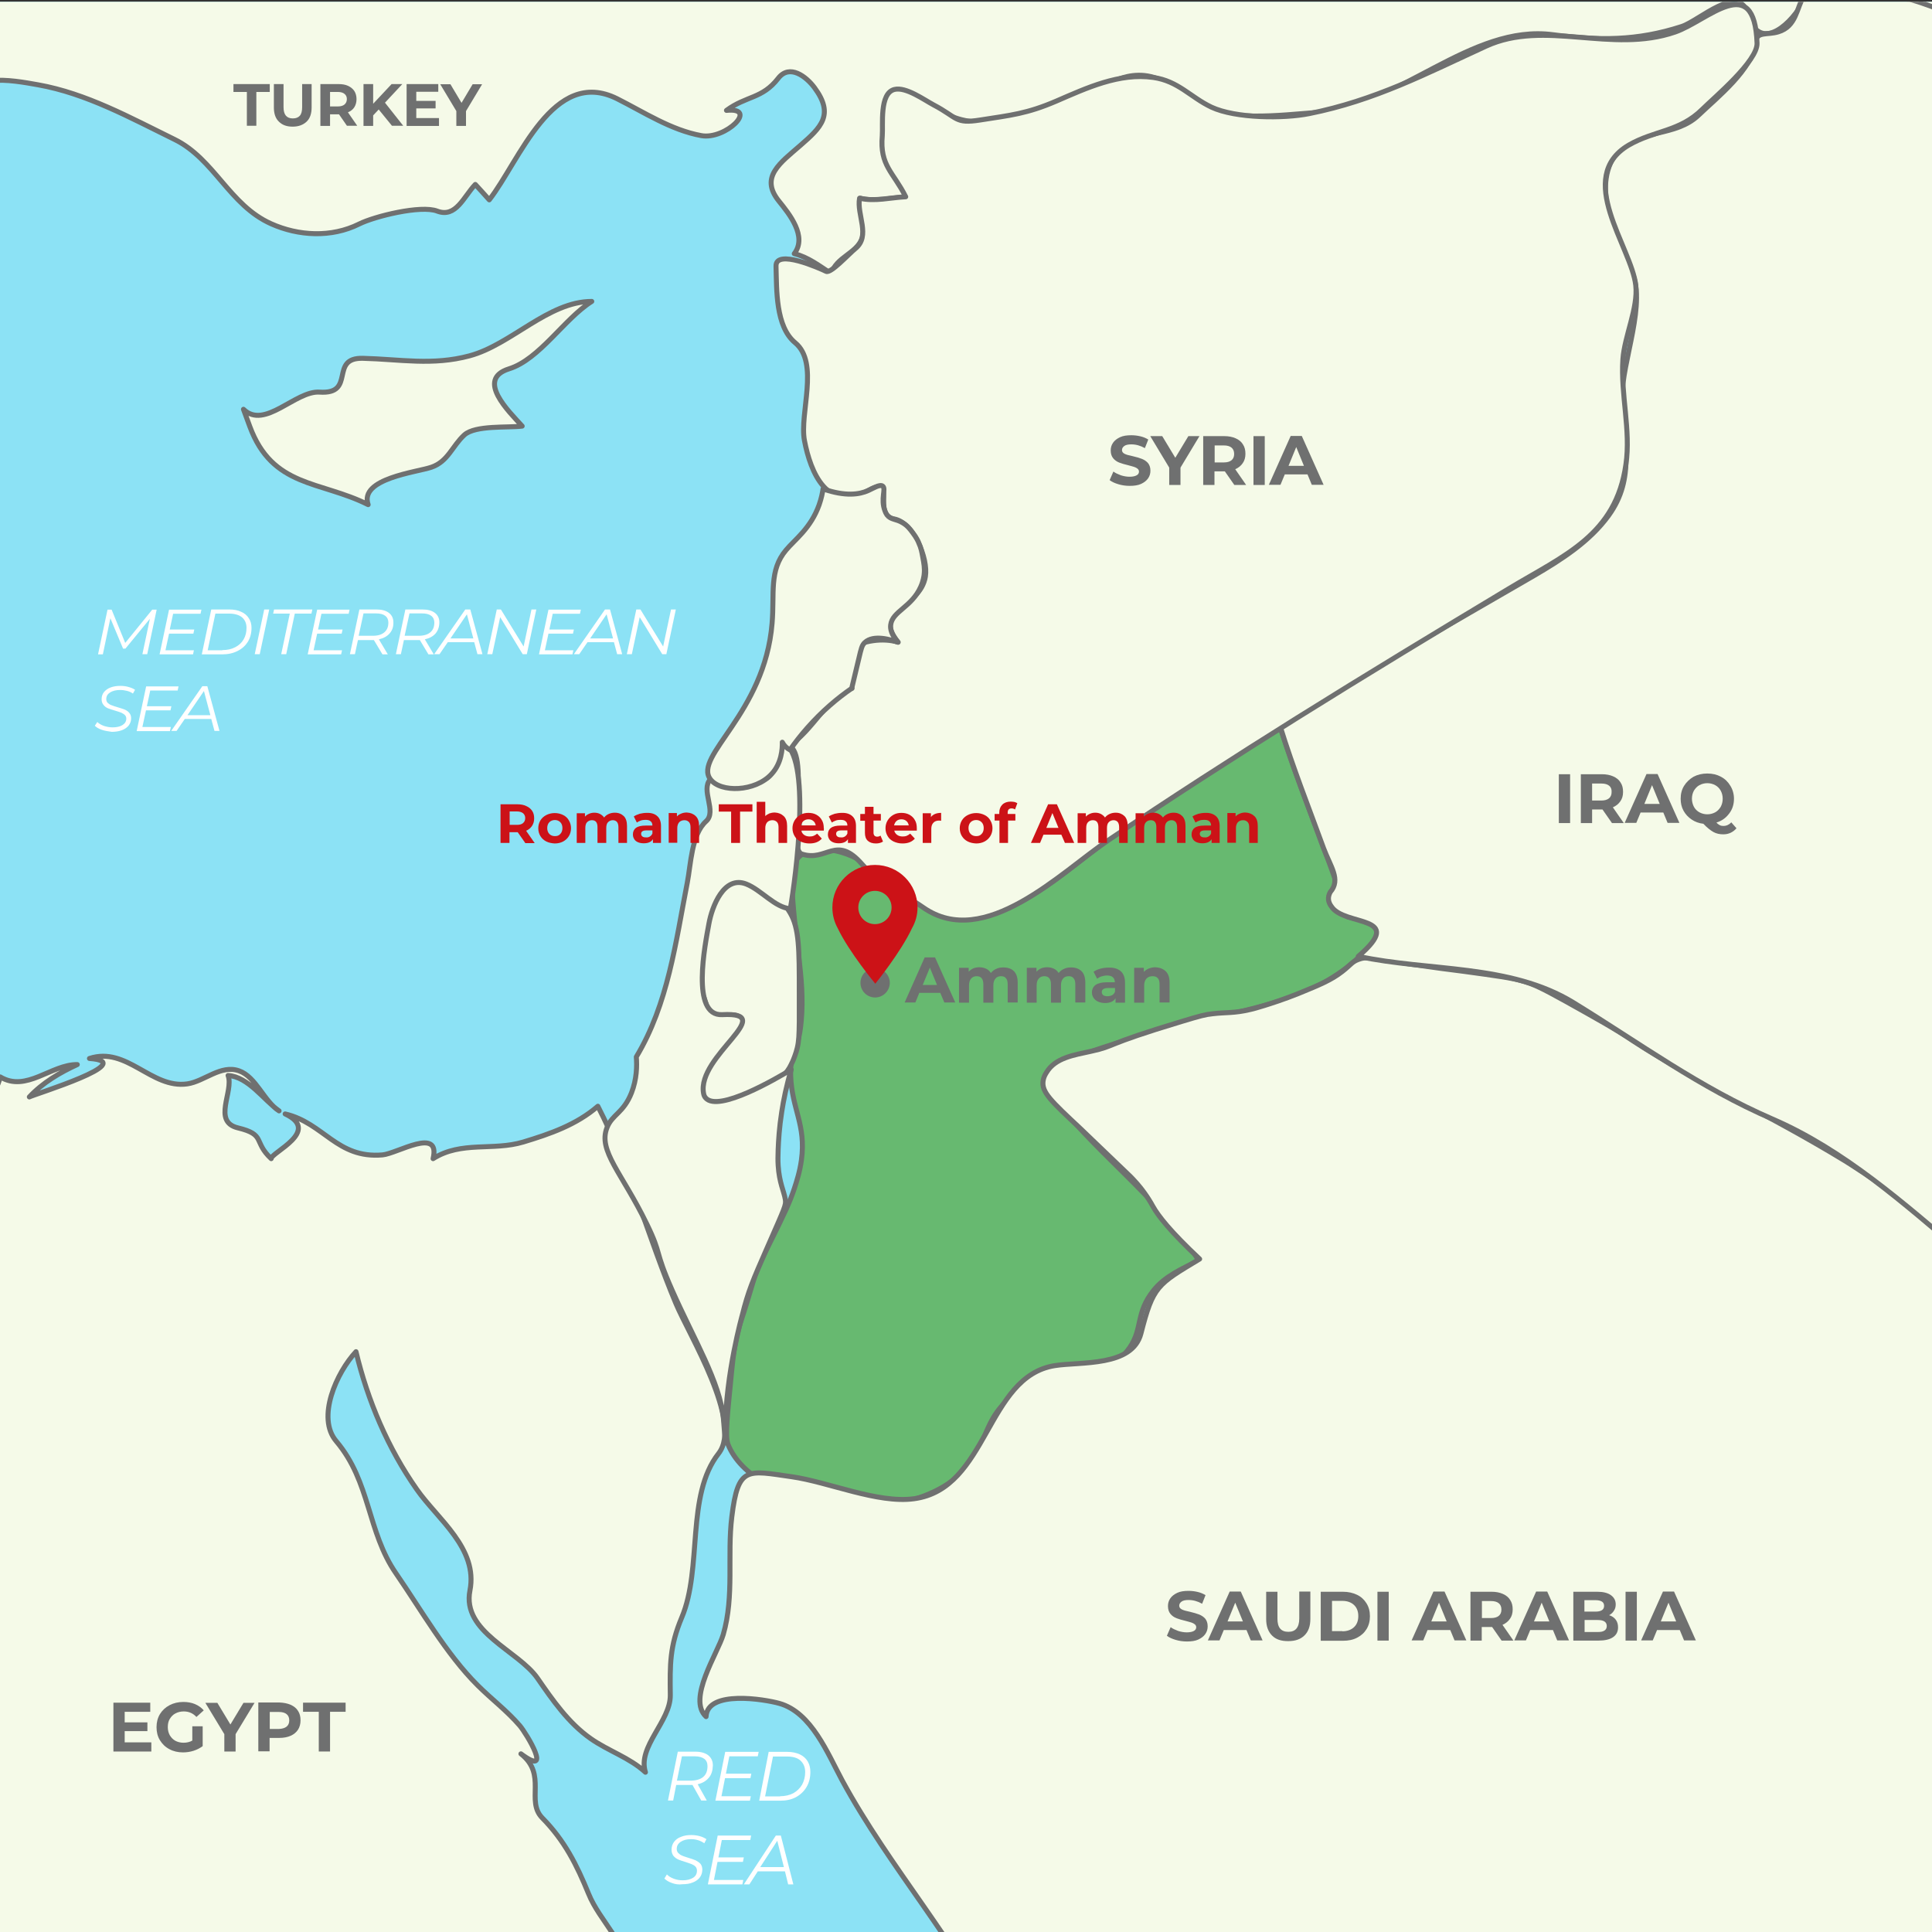 <?xml version="1.0" encoding="UTF-8"?>
<svg xmlns="http://www.w3.org/2000/svg" xmlns:xlink="http://www.w3.org/1999/xlink" version="1.1" x="0px" y="0px" viewBox="0 0 1080 1080" style="enable-background:new 0 0 1080 1080;" xml:space="preserve">
<rect x="0" y="0" width="1080" height="1080" fill="#333333" stroke="none"/>
<style type="text/css">
	.st0{display:none;}
	.st1{display:inline;}
	.st2{fill:#CC1217;}
	.st3{display:inline;fill:#CC1217;}
	.st4{clip-path:url(#SVGID_00000078012472121752740830000017304758892312643216_);fill:#8CE2F5;}
	
		.st5{clip-path:url(#SVGID_00000078012472121752740830000017304758892312643216_);fill:#67B970;stroke:#6F7070;stroke-width:2.79;stroke-linecap:round;stroke-linejoin:round;}
	
		.st6{clip-path:url(#SVGID_00000078012472121752740830000017304758892312643216_);fill:#F5FAE8;stroke:#6F7070;stroke-width:2.79;stroke-linecap:round;stroke-linejoin:round;}
	.st7{clip-path:url(#SVGID_00000078012472121752740830000017304758892312643216_);fill:#6F7070;}
	.st8{clip-path:url(#SVGID_00000078012472121752740830000017304758892312643216_);}
	.st9{fill:#6F7070;}
	.st10{fill:#FFFFFF;}
	.st11{fill:#8CE2F5;}
	.st12{clip-path:url(#SVGID_00000078012472121752740830000017304758892312643216_);fill:#CC1217;}
	.st13{fill:none;}
</style>
<g id="Ebene_7">
</g>
<g id="Karte">
</g>
<g id="Schrift">
</g>
<g id="Roman_Theater_of_Amman">
</g>
<g id="Petra" class="st0">
	<g class="st1">
		<path class="st2" d="M415.7,732.4c1.4,0.6,2.5,1.5,3.3,2.7c0.8,1.2,1.1,2.6,1.1,4.2c0,1.6-0.4,3-1.1,4.2c-0.8,1.2-1.8,2.1-3.3,2.7    c-1.4,0.6-3.1,0.9-5,0.9h-4.4v6h-5v-21.6h9.4C412.6,731.5,414.3,731.8,415.7,732.4z M413.8,742.1c0.8-0.6,1.2-1.6,1.2-2.8    c0-1.2-0.4-2.1-1.2-2.8c-0.8-0.6-1.9-1-3.4-1h-4.1v7.5h4.1C411.9,743.1,413.1,742.7,413.8,742.1z"></path>
		<path class="st2" d="M439.8,746.2h-12.6c0.2,1,0.8,1.8,1.6,2.4c0.8,0.6,1.9,0.9,3.1,0.9c0.9,0,1.6-0.1,2.3-0.4    c0.7-0.3,1.3-0.7,1.9-1.2l2.6,2.8c-1.6,1.8-3.8,2.7-6.9,2.7c-1.9,0-3.5-0.4-5-1.1c-1.4-0.7-2.6-1.7-3.3-3    c-0.8-1.3-1.2-2.8-1.2-4.4c0-1.6,0.4-3.1,1.2-4.4c0.8-1.3,1.8-2.3,3.2-3.1s2.9-1.1,4.5-1.1c1.6,0,3.1,0.3,4.4,1    c1.3,0.7,2.4,1.7,3.1,3c0.8,1.3,1.1,2.8,1.1,4.6C439.9,744.9,439.8,745.4,439.8,746.2z M428.5,740.8c-0.7,0.6-1.2,1.5-1.4,2.5h8.2    c-0.2-1-0.6-1.9-1.4-2.5c-0.7-0.6-1.6-0.9-2.7-0.9C430.2,739.9,429.2,740.2,428.5,740.8z"></path>
		<path class="st2" d="M453.8,752.3c-0.5,0.4-1.1,0.6-1.7,0.8c-0.7,0.2-1.4,0.3-2.2,0.3c-2,0-3.5-0.5-4.6-1.5    c-1.1-1-1.6-2.5-1.6-4.4v-6.8h-2.6v-3.7h2.6v-4h4.8v4h4.1v3.7h-4.1v6.8c0,0.7,0.2,1.2,0.5,1.6c0.4,0.4,0.9,0.6,1.5,0.6    c0.8,0,1.4-0.2,1.9-0.6L453.8,752.3z"></path>
		<path class="st2" d="M463.4,736.9c1-0.4,2.1-0.6,3.4-0.6v4.4c-0.5,0-0.9-0.1-1.1-0.1c-1.4,0-2.5,0.4-3.2,1.2    c-0.8,0.8-1.2,1.9-1.2,3.5v7.8h-4.8v-16.6h4.6v2.2C461.7,737.9,462.4,737.3,463.4,736.9z"></path>
		<path class="st2" d="M482.4,738.1c1.4,1.2,2.1,3.1,2.1,5.5v9.5H480V751c-0.9,1.5-2.6,2.3-5.1,2.3c-1.3,0-2.4-0.2-3.3-0.6    c-0.9-0.4-1.7-1-2.1-1.8c-0.5-0.8-0.7-1.6-0.7-2.6c0-1.5,0.6-2.8,1.7-3.6s3-1.3,5.4-1.3h3.8c0-1-0.3-1.9-1-2.4    c-0.6-0.6-1.6-0.8-2.9-0.8c-0.9,0-1.8,0.1-2.6,0.4c-0.9,0.3-1.6,0.7-2.2,1.1l-1.7-3.4c0.9-0.6,2-1.1,3.3-1.5    c1.3-0.3,2.6-0.5,3.9-0.5C479.1,736.2,481,736.9,482.4,738.1z M478.3,749.5c0.6-0.4,1.1-0.9,1.4-1.7v-1.7h-3.3c-2,0-3,0.6-3,1.9    c0,0.6,0.2,1.1,0.7,1.5c0.5,0.4,1.1,0.5,2,0.5C476.9,750.1,477.7,749.9,478.3,749.5z"></path>
	</g>
	<path class="st3" d="M450.9,679.2c0,5.1-4.1,9.3-9.3,9.3c-5.1,0-9.3-4.1-9.3-9.3c0-5.1,4.1-9.3,9.3-9.3   C446.8,669.9,450.9,674.1,450.9,679.2 M465.4,679.2c0-13.1-10.6-23.8-23.8-23.8c-13.1,0-23.8,10.6-23.8,23.8c0,4.2,1.1,8.2,3,11.6   c6.3,13.3,21,31,21,31l0,0l0,0c0,0,14.4-17.8,20.5-31C464.3,687.3,465.4,683.4,465.4,679.2"></path>
</g>
<g id="Schnittmaske">
	<g>
		<defs>
			<rect id="SVGID_1_" x="-0.5" y="1" width="1081" height="1079"></rect>
		</defs>
		<clipPath id="SVGID_00000043441393801365449600000017616278510003445130_">
			<use xlink:href="#SVGID_1_" style="overflow:visible;"></use>
		</clipPath>
		
			<rect x="-63.4" y="-48" style="clip-path:url(#SVGID_00000043441393801365449600000017616278510003445130_);fill:#8CE2F5;" width="1240.7" height="1191.5"></rect>
		
			<path id="path8288" style="clip-path:url(#SVGID_00000043441393801365449600000017616278510003445130_);fill:#67B970;stroke:#6F7070;stroke-width:2.79;stroke-linecap:round;stroke-linejoin:round;" d="    M407,807.5c-1.9-4.7-0.3-16.9,2-41c1-10.2,2-16.7,4-24c1-3.7,1.2-3.6,5-16c3.4-11.1,3.6-12.3,5-16c1.9-5.1,2.9-6.7,8-17    c7-14.1,10.5-21.4,13-29c1.4-4.3,3.1-9.5,4-16c2.7-19.7-5.3-28.4-6-47c-0.5-14.5,4.3-12.6,5.9-30.8c2.2-24.8-4.1-44.9-5.4-79.7    c-0.8-22,27-17.9,39.5-9.2c20.6,14.3,40,35.5,67.8,30c27.9-5.5,52.9-31.4,75.9-46.8c29.5-19.7,59-41.4,89.9-58.6    c9.6,30.6,22.1,60.2,32.7,90.5c-3.1,0.3-4.1,1.5-4.4,2.1c-1.8,3.2,2.8,10.2,8.6,13.1c2.2,1.1,2.4,0.5,7.8,2.2c6,1.9,9,2.8,9.8,4.7    c1.9,4.1-5.8,11.3-7,12.6c-26.3,27.6-62.1,31.2-97.2,40.6c-12.2,3.3-92.4,20-80.4,36.7c25,34.6,61.5,59.2,84.6,95.7    c-8.9,4.4-19,8.8-25.3,16.8c-10.1,12.7-5.9,21.2-13.3,31.9c-12.9,18.9-36.6,7.5-61.9,24.4c-22.6,15.1-15.7,32.1-34.6,48    C499.4,855.4,421.1,842.5,407,807.5z"></path>
		
			<path id="path8880" style="clip-path:url(#SVGID_00000043441393801365449600000017616278510003445130_);fill:#F5FAE8;stroke:#6F7070;stroke-width:2.79;stroke-linecap:round;stroke-linejoin:round;" d="    M139.6,238.3c-1.2-3.2-2.3-6.3-3.5-9.5c11.8,11.6,29.1-10.5,42.5-9.6c20.7,1.4,5.1-19.4,24.3-18.9c20.6,0.5,38.9,4.2,59.6-1.4    c23.2-6.2,44-30.4,68.3-30.4c-15.4,9.7-29.2,32.4-46.3,37.7c-18.7,5.9,0,23.8,7.4,32c-8,1-26.1-0.6-32.3,4.9    c-6.8,6.2-9.1,14.9-18.5,18.1c-8.2,2.8-40.4,6.3-35.3,20.9C178.9,268.6,152.3,272.7,139.6,238.3"></path>
		
			<path id="path8882" style="clip-path:url(#SVGID_00000043441393801365449600000017616278510003445130_);fill:#F5FAE8;stroke:#6F7070;stroke-width:2.79;stroke-linecap:round;stroke-linejoin:round;" d="    M1180.7,2162.7c-1.2-12.5-5.1-24.4-15.2-42.8c-7.6-13.8-22.3-37.5-26.4-36c-1,0.4-1.5,2.4-1.3,6.6c-2.2-43.8-32.6-55-56.7-84.7    c-9.1-11.2-22-27.4-26.3-41.2c-5.5-17.7-15.5-22.8-24.6-37.2c-5.3-8.4-0.8-15.8-6.9-24.5c-4.4-6.2-11.7-25.8-14.5-33.7    c-2.7-7.4-4.3-15.2-7.8-22.4c-3.2-6.5-9.9-7.5-13.1-13.2c-3.1-5.5-0.1-13.1-4.3-17.9c-4.3-4.9-11.3-5.6-16-9.9    c-11.7-10.9-25.2-21.9-35.5-34c-12.5-14.7-27.2-8.6-41.3-19c-23.4-17.3-39-49.4-53.7-74c-8.6-14.3-6.1-22.5-6.8-37.6    c-0.8-16.4-12.6-29.9-13.8-46.5c-1.6-21.7,7.4-43.3,3.1-65c-2-9.9-7.4-18.2-12.6-26.5c-2.8-4.4-19.6-26.1-0.6-11.2    c-4.2-10.9-13.7-11-16.1-23c-2.2-10.7-7.5-22.4-11.6-32.5c-11.6-27.9-34.1-47-55.2-67.1c-15.4-14.6-30.7-17-49.5-22.1    c-8-2.2-11.8-17.4-14.2-24c-5.1-14-14.8-23.5-23.5-35.2c30.3-11-11.9-60.7-21.8-72.8c-6.7-8.1-25.4-22.8-24.6-33.5    c1.4-18.4-22.2-29-30.2-45.5c-24.1-50.1-62.2-91.8-88.9-141c-8.1-15-17.2-38.1-35.2-43.1c-8.2-2.3-40.2-7.6-40.9,7.4    c-10.7-9.8,6.6-35.6,9.6-45.9c6.3-21.6,2.1-44,4.8-65.9c3.5-28.5,8.7-25.8,33.4-22.3c20.6,2.9,48,15.1,68.5,12.3    c41.4-5.6,40.2-68.3,78.6-74.4c14.4-2.3,43.4,0.8,48.2-18c6.8-26.6,9.1-27.3,32.8-41.6c-16.5-15.5-23.1-24.1-26-29.2    c-0.9-1.6-4.5-8.4-11.4-15.6c-1-1.1-1.8-1.8-2.2-2.2c-23.1-22.2-26.8-25.7-26.8-25.7c-17-15.9-22-20.6-21.1-26.9    c0.3-2.1,1.2-3.6,1.9-4.7c4.9-8.2,15.3-9.7,24.8-11.8c14.6-3.2,5.9-3.2,50.8-16.7c10.6-3.2,13.3-3.9,17.3-4.3    c7.4-0.9,12-0.2,21.1-2.4c2.3-0.5,4.1-1.1,7.8-2.2c3.8-1.2,10.5-3.3,19-6.7c12.2-5,18.3-7.5,24.5-12.3c5-3.9,5.3-5.3,8.9-6.7    c4.8-1.9,8.2-0.9,20.1,1.1c3.9,0.7,10,1.6,22.3,3.3c7.5,1.1,8,1,16.7,2.2c18.2,2.5,27.4,3.7,33.5,5.6c5.4,1.6,9.7,3.5,23.9,11.4    c17.5,9.8,26.3,14.6,37.4,22c31.7,20.9,75.1,40.6,118.2,66.9c0,0,68.5,41.9,152.9,120c19.2,17.8,41.6,32,61,49.5    c22.3,20.1,39.8,19.8,69.2,22.7c33.9,3.3,67.7,7.3,101.7,10.4c12.4,1.2,18.6-5.2,32.1-2.3c18.3,3.9,37.2,6.2,55.8,7.8    c19.7,1.8,21.3,24.7,27.6,39.2c9.3,21.6,40.7,7.9,58.5,9.5c18.4,1.6,20.8,11.6,26.9,26.7c6.5,16.3,38.9,37.1,33.9,55.5    c-1.7-2.9-3.7-5.5-6.1-7.7c-5.5,13.1,7.7,11.6,6.1,23.2c0.2,0.2,55.4,5.3,34.3,21.5c8.1,2.6,25.2,44,33.5,20.6    c-5.5,20.8,44.3,44.1,55.8,56.7c-6.1-1.8-10.7-5.6-13.8-11.2c0.3,22.9,14.2,23.2,19.1,41.6c2.9,10.8,1.7,33.5-13.9,19.4    c1.4,12.2-2.5,14.6,8.6,16.9c1.7,0.3,16.3,31.9,17.3,35.6c-3.2-2.8-6.4-5.7-9.5-8.6c9.5,14,26.5,21.9,34.1,37.3    c7.6,15.7,10,30,19.1,45.2c7.1,11.7,17.3,31.8,31.9,35.3c6.7,1.6,30.9-4.7,27.4,8.5c2.6-6.7,8.4-9.2,14.6-5.2    c-8.2,10-19,37.6,8.6,30.5c-1.8,0.5,17.5,30,19.1,32.2c12.2,17.3,25.7,33.6,38.7,50.2c15.6,20,34.5,54.2,61.3,59    c41,7.2,83,7.8,124.2,15.7c12.1,2.3,88.6,22.2,93.6,4.1c14.8,21.3,29.7,42.6,44.6,63.9c11.9,17.1-4.4,53.3-8.2,71.3    c-5.5,26.2-11,52.4-16.5,78.5c-3.2,15.5-4.7,63.1-19.8,70.1c-38.1,17.7-80.2,29.9-119.4,45.2c-22.9,8.9-45.9,17.9-68.8,26.8    c-11.5,4.5-22.9,8.9-34.4,13.4c-7.9,3.1-36.9,9.3-31.8,17.7c-59.2,8.3-118.4,16.2-177.7,23.9c-27.2,3.5-55.9,4.7-81.9,13.9    c-23,8.2-43.6,21.7-64.7,33.8c-31.7,18.2-64,67.9-70.7,103.5c-3,15.6-19.9,31-36.6,31.1c-17.4,0.1-21-23.2-34.1-30.4    c-12.9-7.1-36.5,3-50.8,1.5c-21.6-2.3-47.3-2.5-67.9-9.6c-24.2-8.3-40.9-10.2-66.7-10.2c-22.6,0-42.3,14.4-64.8,15.1    c-17.2,0.5-31.8-21.6-46.6-17.8c-19.5,5-21.2,31.5-22.3,47.7c-1.1,16,15.5,28.8-0.7,36.8c-16,7.9-11,23.7-21.4,30.2    c-2.5,1.5-6.4,3.3-12.6,3.4C1181.1,2167.5,1181,2165.3,1180.7,2162.7z"></path>
		
			<path id="path8960" style="clip-path:url(#SVGID_00000043441393801365449600000017616278510003445130_);fill:#F5FAE8;stroke:#6F7070;stroke-width:2.79;stroke-linecap:round;stroke-linejoin:round;" d="    M-424.3-223.5c-12-15.2,3.3-44.7,8.9-55.6c5.6-10.9,21-29.7,38.5-38.4c9-4.5,20.5,3.4,28.9-2.4c10.5-7.3,15-1.7,24.2,3.8    c13.2,7.9,55.8,4.5,28.7-11.7c8.6-3.5,17.9-3,26.7-0.9c-4.4,1.6-6.5,4.4-6.4,8.4c5,7.1,30.6,2.9,37.2,2.3    c20.1-1.8,49,9.9,65.7-4.7c-8-7.8-18.3-1-26.8-7.7c10.8-27.6,60.4-17.2,82.7-22.4c-19.3-9.5-46.9-1.5-63.1-18.2    c-18.2-18.7,0.1-34.2,19.6-32.3c21.4,2,42.8,12,64.5,7.2c29.1-6.3,52.7,9.5,82.3,6.6C0.9-390.7,3-397.7,8-408.4    c5.6-11.8,26.5-16.9,37.1-23.2c30.7-18,55.1-33.8,89.8-43.2c36.2-9.8,63.9-4.6,100.7-4.6c14.8,0,30.5,6.1,45.2,1.7    c6.8-2,9-10.1,15.5-12.1c6.7-2,12.4,2,18.9,2.6c-11,13.2,7.8,31.3,19.8,34.9c9.1,2.8,18.5,5.1,28,3.8c10.5-1.4,19.4-13.1,19.4,1.8    c2.4-22.2,16.7,4.8,18.8,11.2c2.8,8.4,25.7,36.8,34.7,27.2c11.9-12.8,24.6-9.9,37.3,0.3c15.5,12.5,34.7,14.7,52.1,23.4    c9.8,4.9,11.5-15.3,24.9-0.5c10.8,11.9,31.8,11.6,46.6,13.1c20.6,2.1,41.7-12.2,62.3-14.2c17.7-1.7,27.3-4.1,44.2,2    c23.7,8.5,41.2,14.3,65.6,2.9c29.2-13.7,56-29.3,80.9-49.4c10-8.1,19.3,5.6,29.4,5.8c6.2,0.1,5.7-8.3,12.9-6.9    c4.7,0.9,9.4,2,14.1,3c6.8,1.4,26.1,9,30.3-0.1c5.1-11.2,29.5-20.6,21.9-3.7c7.7-1.4,14.4,3.5,19.9,8.1c3.9,3.6,8.1,7,12.4,10.1    c6.9,0.9,8.5,4.1,4.7,9.6c3.2,9.6,16.2,0.3,21.6,8.1c3.5,5.1,4.3,13.7,10.8,14.8c19.5,3.5,25.1,36,15.8,49.5    c-9.2,13.3,20.1,33,7.1,41.9c21,10.6,31.7,8.2,53.7,9c18.8,0.7,45.1,25.6,52.2,41.8c-10.2-8.4-25.8-20.6-30.1,0    c-1.3,6.4,0.3,13.1-1.6,19.4c-2.5,8.2-24.2,3.9-31.1,6.4c5,6,15.1,21.3,17.1,28.8c3.2,12.5,8.8,19,13.2,30.5    c6.5,17,0.6,41.9,22.3,49.2c-7.4,7-11.7,20.9-14,30.4c-4.6,19.1,15.2,16.3,25.2,25.6c10.1,9.3,8.1,21.6,11.3,33.7    c1.6,6.1,12.4,8.8,16.6,12.5c4.7,4.1,0.6,14,3.1,19.2c-20.1-14.2-28.3,21-39.8,17.2c-14.9-4.9-2.7-24.6-13.6-31.9    c-5.5-3.6-14.5-3.3-19.4,1.1c-8.9,8-22,6.2-32.5,2.9c-17.1-5.4-30.3-11-48.5-10.8c-12.9,0.2-20.9-3.4-27.6,7.9    c-8.1,13.7-24.4,26-30,5.6c-4.8-17.8-27.3,3.6-37.1,6.8c-25.2,8.2-46.4,7.9-72,4.6c-46-6.1-85.8,40.3-132.4,43.5    c-18.6,1.3-52.2,5.9-67.8-5.9c-10.5-8-18.6-13.8-28.2-14.8c-9.2-0.9-16.3,2.7-20.6,4.7c-27.4,12.6-57.2,26.2-81.6,20    c-19.2-4.9-30-20.8-37.9-15.6c-2,1.3-3.6,3.8-4.4,11.1c-2.2,19.2,5.2,36.5,11.5,47.6c-8.4,0.5-17.4,2.9-25.8,0.8    c-1.4,7.4,3.6,15.2,1,22.4c-3.1,8.6-14.5,10.4-17.2,19.8c-6.5-4.3-13-9.3-20.7-11.2c7.4-9.7-2.8-22.2-8.6-29.4    c-10.9-13.5,0.9-21.4,12.1-31.2c11.5-10,19-17.1,7.8-32.2c-4.5-6.1-13.9-13.5-20.3-5.2c-8.9,11.5-17.8,9.7-28.9,17.9    c18.3-1.9-0.5,16.6-14.1,14.1c-16.9-3.1-31.9-13-47-20.6c-36-18-54.6,34.9-71.5,56.5c-2.6-2.9-5.2-5.8-7.8-8.6    c-6.5,6.8-10.8,18.9-21.3,14.9c-9.1-3.5-35,2.9-43.6,7.2c-15.6,7.8-34,6.7-49.2-0.1c-23.4-10.4-31.8-36.3-54.1-47.2    c-24.5-12-49.2-25.7-76.2-30.5c-14.2-2.5-43.2-8.3-43.2,14.3c0,13,2.4,36.5-7.1,46.9c-5.2,5.6-12-4.8-16.9-5.5    c-12.5-1.7-25.4,13.1-37.7,15.1c-14.2,2.4-35.9-6.8-47.6-14.3c-8.9-5.7-9.3-24.4-21.5-25c9.5-13.4-12.6-28-15.4-10.3    c-9.2-8.1-32.6-11.1-35.4-25c-2.2,10.1-26.4,26.6-34.4,32.7c2.8-6,0.8-9.7-6-11.2c6.8-1.5,11.1-6.9,11.1-13.8    c-8.8,7.3-49.8,16.1-61.1,12.9c9-11,25.7-11.6,38.6-11.3c13,0.3,11.7,3.8,17-6.3c3.7-7,11.8-10.2,16.8-16    c-15.9-7.1-70.4-8-83.5,5.2c-19.7-23.1,17.7-10.9,20.6-16.9c2.3-5,2-11.9-0.8-16.6c-6.6-11-13.9,4.3-10.3-13    c-19,24.3-17.6-25.8-35.3-25c12.3-6.7,26.2-13.1,15.7-29.7c-7.6-12-29.2-5.8-34.4-14.7c-5.4-9.2-10.9-22.2-19-6    c-3.6,7.2-29.1-12.1-29.6-18.5c25.7,6.2,3.5-21,4.4-31.7c0.7-8.8,14.6-2.4,17.2,1.9c5.4,8.9,3.6,23.6,12,30.6    c-1.9-19.1,27.9,4.8,36.1-14.6c-17.1-2.1-24.1-10.4-34.4-23.3c8.9-5,13.6-15.8,24.2-18.1c-4.7-14-19.2,0.5-17.8-15.3    c1.3-15.7-7-17.7-18.4-27.8c3.9-4,7.9-8.2,11.9-12.7c4-4.5,7.8-8.8,11.4-13.1C-382.8-209.8-413.7-209.9-424.3-223.5z"></path>
		
			<path id="path9510" style="clip-path:url(#SVGID_00000043441393801365449600000017616278510003445130_);fill:#F5FAE8;stroke:#6F7070;stroke-width:2.79;stroke-linecap:round;stroke-linejoin:round;" d="    M715.7,406.3c46.1-30,94.1-56.8,141.6-84.4c15.4-9,31.3-19.1,41.9-33.7c15.3-21.1,8.2-41.7,7.6-65.6c-0.5-20.3,14.5-54,4.7-72    c-9-16.5-22.8-49.4-6.4-66.5c11.4-11.9,31.6-7.4,44.5-19.8c10.1-9.7,30.4-25.7,31.8-40.8c0.5-6.1,6.6-3.8,12.7-5.7    c10.2-3.1,10-13.1,14.7-21.1c4.5-7.7,50.5,0.6,59.8,3.2c8.1,2.3,15.9,5.9,24.2,7.6c13.7,2.8,17.7-6.1,29.6-8.2    c27.6-5,8.9,33.9,26.5,32.2c12.4-1.2,17.9-18.7,31.5-18.2c17.3,0.6,14.3,28.9,21.9,39c3.6,4.8,10.1,4,13.1,10    c3.7,7.4,2,16,7.4,22.8c10.7,13.2,36.9,28,27.5,49.7c19.2-4.4,21.6,7.4,36.1,15.5c7.6,4.2,44.1,5.1,52.6,2.6    c-3.1,13.4-19.3,9.7-24.9,20.1c-9.5,17.6,18.2,31.2,19.8,47.2c2,21.1-23.7-2.1-23,19.3c0.3,9.6-13.1,8.6-15.8,17.7    c-3,10.2,5.1,17.3,6.8,26.7c-6.5,0-12.5-1.8-18.1-5.2c-1.5,8.6-8.1,14.3-0.9,22.4c7.3,8.2,12.2,11.9,8.6,23.7    c-3.7,12.3-14.3,15.3-3.7,24.8c9,8.1,16.9,17.9,27,24.7c10.1,6.8,60.4,52,32.8,60.4c9.1,3.5,6.8,15.7,16.9,14.5    c13-1.5,23.7,5.2,33.9,12.2c19.7,13.4,38.6,40.1,64.4,37.5c11.3-1.2,39.7,48.1,47.2,57.3c15.1,18.5,7.2,31.9,2.7,53.6    c-2.2,10.4-4.9,42.6,10.5,43.7c5.4,0.4,16-5.3,20.2,0.1c5.5,6.9,3.1,22.7,4.5,31.2c3.6,20.9,16.7,27.9,29.6,40.1    c9.7,9.2,16.6,28.1,24.1,38c-7.8,0.6-54.9-9.6-56-18.1c6.4,15.1-24.9,1.8-35.3,1.3c-15-0.6-29.5,4.1-36.3,18.5    c-14.7,31.2-17.2,86.5-61.9,87.7c-34.1,1-72.5-5.5-106.8-8.1c-44.2-3.3-69.2-31.2-101.2-58.7c-34.4-29.6-72-55.4-106.6-84.7    c-33.2-28-66.5-57.9-106.8-75.3c-40.5-17.5-73.8-42.1-111.1-65c-35.5-21.8-80.9-17.4-120.3-25.9c27.2-23.3-7.7-16.6-15-27.8    c-2-2.6-2.2-5.3-0.7-8.1c6.1-7,0.1-14.3-3.7-24.5C731.7,451.7,722.8,429.3,715.7,406.3"></path>
		
			<path id="path10158" style="clip-path:url(#SVGID_00000043441393801365449600000017616278510003445130_);fill:#F5FAE8;stroke:#6F7070;stroke-width:2.79;stroke-linecap:round;stroke-linejoin:round;" d="    M441,416.7c12.6-7,22.6-28.9,35.3-31.9c-20.4-19,8.7-31,25.8-25.8c-15-18.3,12.3-18.8,15.2-36.7c1.7-10.3-6.8-30.3-17.5-32.2    c-12.7-2.2,2.1-25.2-14.5-15.9c-22.9,12.7-32.2-10.1-35.6-27.9c-2.9-15.1,8.5-43.4-5.2-54.7c-11-9.1-10.3-29.5-10.7-42.8    c-0.3-9.9,24.5,1.2,28,2.9c2.6,1.3,12.3-9.4,16.3-12.7c8.8-7.1,0.7-19,2.4-28.2c8.4,2,17.4-0.4,25.8-0.8    c-6.9-13.8-14.6-17.4-13.1-34.1c0.5-6.1-1.7-23.8,6.8-25.9c6.4-1.6,16.7,5.9,21.8,8.6c13.7,7.2,11.9,10.7,26,8.5    c17.2-2.7,26.2-3.5,42.7-10.6c16.9-7.3,35.2-15.9,54.2-13.2c14,2,20.7,11,32.5,16.6c13.5,6.3,40.4,6.5,54.7,3.6    c36.6-7.3,65.4-22.4,98.8-37.7c32.9-15.1,70.1,4.4,105.7-7.9c18.3-6.3,44.3-34.3,45.8,6.2c0.4,10-23.6,30.1-30.6,37    c-12.7,12.6-26.8,11.7-41.1,20c-30.6,18,1.5,56.9,3.9,78.4c1.4,12.7-6.3,28.3-7.2,41.4c-1.3,19.6,4.5,39.5,1.7,58.7    c-5.6,39.6-34.3,50.7-65.5,69.5c-39.6,23.8-79.1,47.7-118.3,72.2c-35.6,22.3-70.9,45-105.7,68.5c-26.5,17.9-69,61.5-103.3,37.5    c-12.5-8.7-24-12.5-34.3-24.3c-14.5-16.6-19.6-1-33.6-5.6C439.7,474.6,452.9,422.3,441,416.7"></path>
		
			<path id="path10882" style="clip-path:url(#SVGID_00000043441393801365449600000017616278510003445130_);fill:#F5FAE8;stroke:#6F7070;stroke-width:2.79;stroke-linecap:round;stroke-linejoin:round;" d="    M-484.6,755.3c-17-27.3,16.2-55.7,13.7-83.9c-2.9-33.1-26.1-61.4,11.2-86.7c0.9,21.9,26.4,14.1,39.6,10.1c24.2-7.2,44,0.8,68,3.2    c26.3,2.6,51.5,8.5,76.9,15.3c10.8,2.9,12.5,14.6,23.4,17.9c9.7,3,17.1,1.8,26.7,0.8c6.5-0.7,9.4,9.4,16.7,10.9    c8,1.7,16.1,1.7,24.2,2.5c25.9,2.6,43.1,18.8,67.4,22.9c23.5,3.9,45.9-11.9,62.7-26.2c8.7-7.4,16.9-15.5,24.9-23.8    c6.9,5.4,12,10.9,20.7,9.5c-5-2.5-3.9-3.9-10.4-3.4c8.5-4.5,16.9-12.7,19-22.4c14.7,8.8,28.4-7,43.1-6.9    c-9.8,4.5-19.3,10.1-26.8,18.1c2.6-1.5,61.9-19.5,33.6-21.5c21-6.9,34.6,17.1,54.7,14.2c9.6-1.4,18.7-10.9,28.9-7.3    c9.5,3.3,14,17.1,22.4,22.4c-8.5-6-17.2-19.1-28.5-19.8c3.3,8.9-9,25.8,5.5,29.3c15.8,3.8,8.4,7.7,18.6,17.2    c0-3.5,28.2-15.4,7.8-25c21.7,5.1,28.9,25.1,54.4,22.9c8.2-0.7,32.6-16,28.3,2.1c15.8-10,33.5-4.2,50.4-9.3    c14.9-4.5,29.7-9.6,41.7-20c18.2,35.4,28.3,73.6,43.6,110.2c7.4,17.7,37.6,66.4,23.9,83.9c-18.4,23.4-8.9,64-20.6,91.7    c-6.8,16.2-6.6,26.3-6.4,43.4c0.2,14.6-18.5,28.8-13.9,43.1c-8.9-8.2-20.8-11.9-30.6-18.8c-12.4-8.7-21.2-21.4-29.7-33.7    c-10.8-15.6-42.4-25.8-37.8-49.1c4.6-23.6-18.1-39.9-29.7-56.5c-16.1-22.9-27.5-49.7-34-77c-10.8,11.6-22.3,36.9-11,50.1    c19.2,22.7,17.2,50.5,33.4,73.9c14,20.3,28.1,45.1,45.6,62.5c7.7,7.7,16.5,14.3,23.6,22.6c3.7,4.4,18.9,29.4,0.6,15.7    c14.8,11.6,2.6,26.3,11.9,35.8c12.6,12.8,19.3,26.3,25.9,42.4c3.2,7.9,8.6,14.7,13.2,21.8c3.5,5.4-3.5,12.4-3.8,17.7    c-0.4,7.1,11.2,17.7,14.4,23.8c7.3,14,15.2,27.8,22.6,41.8c24.1,46.1,48.5,91.3,71.4,138.1c8.9,18.3,22.1,31.4,33.3,47.8    c10.5,15.3,28.8,20,38.5,35.6c-9.2,0.5-18.4-1.1-26.7-5.2c-6,25,2.6,53.9,9.6,77.9c4.4,15.3-15.9,42.8-33,43    c-8.9,0.1-19.4-7.5-24.5,4.3c-4,9.3-6,19.8-9,29.5c-3.5,11.1-8.7,20.9-21,23.8c-9.9,2.3-31-1.3-36.3,10.1    c-9.6,20.9-2.3,39.1-31.5,42.9c-27.7,3.5-37.6-24.2-61-29.2c-47.2-10-98.8,9.4-147.1,1.1c1.3-4.7,6.7-14.6,3.4-19.4    c-8.4-12.2-14.9,9.9-17.6,13.9c-11.2,16-66.9,6.4-84.8,6.4c-64.3,0-128.7,0-193,0c-64.3,0-128.5,0-192.8,0    c-28.5,0-62.6,5.2-90.5-0.3c-7.3-1.4-6.1-64.5-6.3-72.9c-4.6-129-6.2-258.4-9.7-387.5c-1.7-62.9-0.3-125.9-4.1-188.8    c-1.8-30.3-1.1-62.1-5.2-92.1C-466.4,816.8-473,778.6-484.6,755.3"></path>
		
			<path id="path10932" style="clip-path:url(#SVGID_00000043441393801365449600000017616278510003445130_);fill:#F5FAE8;stroke:#6F7070;stroke-width:2.79;stroke-linecap:round;stroke-linejoin:round;" d="    M392.8,528.7c3-15.3,6.3-32.1,17.2-35.3c2.2-0.7,4-0.5,6.2-0.3c10.5,0.9,20.3,8.3,25.5,17.2c5.1,8.7,5.1,20.5,5.1,44.1    c0,1.9,0,3.7,0,5.6c0,10.1,0,9.8,0,11.2c-0.1,7.1-0.2,10.7-1.1,14.5c-0.8,3.4-2,6.1-2.2,6.7c0,0-1,2.4-2.2,4.5    c-2.9,4.9-7.9,9.2-19,13.5c-11.4,4.4-24.5,9.5-28.9,4.4c-3.4-3.9-0.2-11.9,1.3-15.7c6.5-16.4,22.1-24,19.9-28.9    c-0.3-0.8-1.2-1.7-2.2-2.2c-1.8-1-3.4-0.4-6.7,0c-4.1,0.5-7.7,0.9-9.4-0.9c-0.7-0.8-0.7-1.6-1-3.2c-0.9-4.7-2.2-7.1-2.9-9.2    C389.5,545.6,392.8,528.7,392.8,528.7z"></path>
		
			<path id="path11960" style="clip-path:url(#SVGID_00000043441393801365449600000017616278510003445130_);fill:#F5FAE8;stroke:#6F7070;stroke-width:2.79;stroke-linecap:round;stroke-linejoin:round;" d="    M339.3,630.4c2.9-7.5,9.2-8.1,13.7-19.5c3-7.7,3.1-15,2.7-20.1c17.8-29.6,22-64.1,28.5-97.4c2-10.2,2.3-26.9,10.5-34.3    c6.2-5.5-3.2-17.4,2.4-23.5c5.2-5.6,17.7,0.1,23.7,0.8c14.2,1.7,12.3-12.9,16.7-21.5c16.5,6.7,7.4,75.4,4.3,93.1    c-8.7-0.7-16.1-10.4-24.6-13.8c-12.6-5-19.2,12.7-20.9,22.1c-2.1,11.5-10.3,51.8,7.4,50.9c32.2-1.7-14.3,23.1-10.4,44    c0.2,1.1,0.5,1.8,1.2,2.6c7.2,8.1,39.7-11,47.8-15.9c-2.7,9.1-4.3,17.1-5.3,23.6c-1.4,8.9-1.8,16.1-2,21c-0.1,3.8-0.2,6,0,9    c0.6,9.7,3.2,14.2,4,19c0.5,3.2-0.1,4.1-10,26.7c-8.3,18.9-10.7,24.5-14.1,38.1c0,0-9.3,33.1-9.4,63.4c0,1.1,0,1.1,0,1.1    c0,3.6,0,4.5,0,4.5c-0.2,0-1.1-10.7-1.1-11.2c-1.8-20.4-16.6-44.5-28.7-71.9c-10.2-23.1-5.5-19.2-14.1-36.9    C347.7,655.6,334.2,643.4,339.3,630.4z"></path>
		
			<path id="path12274" style="clip-path:url(#SVGID_00000043441393801365449600000017616278510003445130_);fill:#F5FAE8;stroke:#6F7070;stroke-width:2.79;stroke-linecap:round;stroke-linejoin:round;" d="    M397.1,435.6c-9.7-12.9,30.4-36.7,34.5-87.2c1.4-16.7-1.8-29.5,7.8-40.9c4.9-5.9,13.8-12.1,18.5-25.3c1.3-3.7,1.9-6.9,2.2-8.9    c12.6,4.4,20.4,3.1,25.3,0.9c2.9-1.3,6.5-3.7,8.1-2.4c1.9,1.6-1.4,7,1.2,13.8c0.3,0.8,0.6,1.5,1.1,2.2c2.2,2.9,5,2.1,8.9,4.5    c2.5,1.5,4,3.4,5.6,5.6c1.9,2.5,3,4.7,3.3,5.6c1.3,2.8,1.7,5,2.2,7.8c0.7,3.7,1.2,6.4,0.8,9.9c-0.1,0.7-0.4,3.5-1.9,6.8    c-5,11.4-15.9,13.7-16.8,21.3c-0.3,2.2,0.3,5.4,4,9.7c-3.5-1.3-13.6-4.5-18.5,0.2c-1.6,1.5-2,3.4-3.3,8.9c-0.9,3.8-2.3,9.5-4,16.7    c-7.7,5.3-16.5,12.6-25,22.3c-3.6,4.1-6.8,8.2-9.5,12.1c-1.9-1-3.3-2.4-4.3-4.3c0.1,3.7-0.4,11.8-6,17.8    C422.2,442.7,402.8,443.2,397.1,435.6z"></path>
		<path style="clip-path:url(#SVGID_00000043441393801365449600000017616278510003445130_);fill:#6F7070;" d="M489.2,557.6    c4.5,0,8.2-3.7,8.2-8.2c0-4.5-3.7-8.2-8.2-8.2c-4.5,0-8.2,3.7-8.2,8.2C481,553.9,484.6,557.6,489.2,557.6"></path>
		<g style="clip-path:url(#SVGID_00000043441393801365449600000017616278510003445130_);">
			<path class="st9" d="M525.6,555h-11.7l-2.2,5.4h-6l11.2-25.2h5.8l11.3,25.2h-6.1L525.6,555z M523.8,550.6l-4-9.7l-4,9.7H523.8z"></path>
			<path class="st9" d="M566.8,542.9c1.4,1.4,2.1,3.6,2.1,6.4v11.1h-5.6v-10.2c0-1.5-0.3-2.7-1-3.4c-0.6-0.8-1.5-1.1-2.7-1.1     c-1.3,0-2.4,0.4-3.1,1.3c-0.8,0.9-1.2,2.1-1.2,3.8v9.7h-5.6v-10.2c0-3-1.2-4.6-3.7-4.6c-1.3,0-2.3,0.4-3.1,1.3     c-0.8,0.9-1.2,2.1-1.2,3.8v9.7h-5.6V541h5.4v2.2c0.7-0.8,1.6-1.4,2.6-1.9c1-0.4,2.2-0.6,3.4-0.6c1.4,0,2.6,0.3,3.7,0.8     c1.1,0.5,2,1.3,2.7,2.4c0.8-1,1.8-1.8,3-2.3c1.2-0.6,2.5-0.8,4-0.8C563.4,540.8,565.4,541.5,566.8,542.9z"></path>
			<path class="st9" d="M604.6,542.9c1.4,1.4,2.1,3.6,2.1,6.4v11.1h-5.6v-10.2c0-1.5-0.3-2.7-1-3.4c-0.6-0.8-1.5-1.1-2.7-1.1     c-1.3,0-2.4,0.4-3.1,1.3c-0.8,0.9-1.2,2.1-1.2,3.8v9.7h-5.6v-10.2c0-3-1.2-4.6-3.7-4.6c-1.3,0-2.3,0.4-3.1,1.3     c-0.8,0.9-1.2,2.1-1.2,3.8v9.7H574V541h5.4v2.2c0.7-0.8,1.6-1.4,2.6-1.9c1-0.4,2.2-0.6,3.4-0.6c1.4,0,2.6,0.3,3.7,0.8     c1.1,0.5,2,1.3,2.7,2.4c0.8-1,1.8-1.8,3-2.3c1.2-0.6,2.5-0.8,4-0.8C601.2,540.8,603.1,541.5,604.6,542.9z"></path>
			<path class="st9" d="M626.5,542.9c1.6,1.4,2.4,3.6,2.4,6.5v11.1h-5.3V558c-1.1,1.8-3,2.7-5.9,2.7c-1.5,0-2.8-0.3-3.9-0.8     c-1.1-0.5-1.9-1.2-2.5-2.1s-0.9-1.9-0.9-3c0-1.8,0.7-3.2,2-4.2c1.4-1,3.5-1.5,6.3-1.5h4.5c0-1.2-0.4-2.2-1.1-2.8     c-0.7-0.7-1.9-1-3.3-1c-1,0-2,0.2-3,0.5c-1,0.3-1.8,0.8-2.5,1.3l-2-3.9c1.1-0.7,2.3-1.3,3.8-1.7c1.5-0.4,3-0.6,4.6-0.6     C622.6,540.8,624.9,541.5,626.5,542.9z M621.7,556.3c0.7-0.4,1.3-1.1,1.6-2v-2h-3.9c-2.3,0-3.5,0.8-3.5,2.3     c0,0.7,0.3,1.3,0.8,1.7c0.6,0.4,1.3,0.6,2.3,0.6C620.1,556.9,620.9,556.7,621.7,556.3z"></path>
			<path class="st9" d="M651.6,542.9c1.5,1.4,2.2,3.6,2.2,6.4v11.1h-5.6v-10.2c0-1.5-0.3-2.7-1-3.4c-0.7-0.8-1.6-1.1-2.9-1.1     c-1.4,0-2.5,0.4-3.4,1.3c-0.8,0.9-1.3,2.2-1.3,3.9v9.6H634V541h5.4v2.3c0.7-0.8,1.7-1.4,2.8-1.9c1.1-0.4,2.3-0.7,3.6-0.7     C648.1,540.8,650.1,541.5,651.6,542.9z"></path>
		</g>
		<g style="clip-path:url(#SVGID_00000043441393801365449600000017616278510003445130_);">
			<path class="st10" d="M396.2,993.8c-1.5,1.8-3.5,3-6.2,3.6l5.1,9.1h-3.1l-4.9-8.7c-0.3,0-0.8,0-1.4,0H378l-1.7,8.7h-2.9l5.5-27.3     h9.8c3.1,0,5.5,0.7,7.2,2c1.7,1.4,2.6,3.2,2.6,5.7C398.4,989.8,397.7,992.1,396.2,993.8z M393,993.4c1.7-1.4,2.5-3.4,2.5-6.1     c0-1.8-0.6-3.2-1.8-4.1c-1.2-0.9-3-1.4-5.2-1.4h-7.3l-2.8,13.6h7.4C389,995.4,391.4,994.7,393,993.4z"></path>
			<path class="st10" d="M407.7,981.8l-1.9,9.7h14.2l-0.5,2.5h-14.2l-2,10.1h16.4l-0.5,2.5h-19.3l5.5-27.3h18.7l-0.5,2.5H407.7z"></path>
			<path class="st10" d="M429.7,979.3h10.4c2.7,0,5,0.5,7,1.4c1.9,0.9,3.4,2.2,4.4,3.9c1,1.7,1.5,3.6,1.5,5.9c0,3.2-0.7,6-2.1,8.4     c-1.4,2.4-3.4,4.3-5.9,5.7c-2.6,1.4-5.5,2-8.9,2h-11.7L429.7,979.3z M436.1,1004.1c2.8,0,5.3-0.6,7.4-1.7     c2.1-1.2,3.7-2.8,4.9-4.8c1.1-2.1,1.7-4.4,1.7-7c0-2.7-0.9-4.8-2.6-6.4c-1.7-1.6-4.3-2.3-7.7-2.3h-7.7l-4.4,22.3H436.1z"></path>
			<path class="st10" d="M375.6,1052.6c-1.8-0.6-3.2-1.5-4.2-2.5l1.4-2.3c0.9,1,2.2,1.8,3.8,2.4c1.6,0.6,3.3,0.9,5,0.9     c2.4,0,4.4-0.5,5.8-1.4c1.5-0.9,2.2-2.3,2.2-4c0-0.9-0.3-1.7-0.8-2.2c-0.5-0.6-1.2-1-2.1-1.4s-2-0.7-3.4-1.2     c-1.7-0.5-3.1-1-4.1-1.4c-1.1-0.5-1.9-1.1-2.7-2c-0.7-0.9-1.1-2.1-1.1-3.5c0-1.7,0.5-3.2,1.4-4.4c0.9-1.2,2.2-2.2,3.9-2.8     c1.7-0.7,3.5-1,5.7-1c1.6,0,3.2,0.2,4.7,0.6s2.7,1,3.8,1.7l-1.2,2.3c-1-0.7-2.1-1.3-3.4-1.7c-1.3-0.4-2.6-0.6-4-0.6     c-2.4,0-4.3,0.5-5.8,1.5c-1.5,1-2.2,2.3-2.2,4c0,0.9,0.3,1.7,0.9,2.3c0.6,0.6,1.3,1.1,2.1,1.4c0.8,0.4,2,0.7,3.4,1.2     c1.7,0.5,3.1,1,4.1,1.4c1,0.5,1.9,1.1,2.7,1.9c0.7,0.8,1.1,2,1.1,3.3c0,1.7-0.5,3.2-1.4,4.4c-0.9,1.2-2.3,2.2-3.9,2.8     c-1.7,0.7-3.6,1-5.8,1C379.4,1053.6,377.4,1053.3,375.6,1052.6z"></path>
			<path class="st10" d="M403.5,1028.6l-1.9,9.7h14.2l-0.5,2.5h-14.2l-2,10.1h16.4l-0.5,2.5h-19.3l5.5-27.3h18.7l-0.5,2.5H403.5z"></path>
			<path class="st10" d="M438.8,1046.1h-15.2l-4.7,7.3h-3.1l17.9-27.3h2.8l7,27.3h-2.9L438.8,1046.1z M438.2,1043.7l-3.7-14.7     l-9.5,14.7H438.2z"></path>
		</g>
		<g style="clip-path:url(#SVGID_00000043441393801365449600000017616278510003445130_);">
			<path class="st10" d="M87.6,340.7l-5.3,25h-2.7l4.2-19.8l-13.7,16.7h-1.3l-7.1-17l-4.2,20.2h-2.7l5.3-25h2.3l7.6,18.6l15.1-18.6     H87.6z"></path>
			<path class="st10" d="M96.8,343l-1.9,8.9h13.7l-0.5,2.3H94.5l-2,9.3h15.9l-0.5,2.3H89.2l5.3-25h18.1l-0.5,2.3H96.8z"></path>
			<path class="st10" d="M118.1,340.7h10c2.6,0,4.9,0.4,6.7,1.3c1.9,0.8,3.3,2,4.3,3.6c1,1.5,1.5,3.3,1.5,5.4c0,2.9-0.7,5.5-2,7.7     c-1.4,2.2-3.3,4-5.8,5.2c-2.5,1.3-5.4,1.9-8.6,1.9h-11.4L118.1,340.7z M124.3,363.4c2.7,0,5.1-0.5,7.2-1.6     c2.1-1.1,3.6-2.5,4.7-4.4c1.1-1.9,1.6-4,1.6-6.4c0-2.5-0.8-4.4-2.5-5.9c-1.7-1.4-4.2-2.1-7.4-2.1h-7.5l-4.3,20.5H124.3z"></path>
			<path class="st10" d="M147.7,340.7h2.8l-5.3,25h-2.8L147.7,340.7z"></path>
			<path class="st10" d="M162,343h-9.3l0.5-2.3h21.4l-0.5,2.3h-9.3l-4.8,22.7h-2.8L162,343z"></path>
			<path class="st10" d="M179.7,343l-1.9,8.9h13.7l-0.5,2.3h-13.7l-2,9.3h15.9l-0.5,2.3h-18.7l5.3-25h18.1l-0.5,2.3H179.7z"></path>
			<path class="st10" d="M217.8,354.1c-1.4,1.6-3.4,2.7-6,3.3l5,8.4h-3l-4.8-8c-0.3,0-0.7,0-1.4,0h-7.5l-1.7,7.9h-2.8l5.3-25h9.5     c3,0,5.3,0.6,7,1.9c1.6,1.2,2.5,3,2.5,5.2C220,350.3,219.3,352.4,217.8,354.1z M214.7,353.6c1.6-1.3,2.4-3.1,2.4-5.6     c0-1.6-0.6-2.9-1.8-3.8c-1.2-0.9-2.9-1.3-5.1-1.3h-7l-2.7,12.5h7.1C210.8,355.5,213.1,354.9,214.7,353.6z"></path>
			<path class="st10" d="M243.5,354.1c-1.4,1.6-3.4,2.7-6,3.3l5,8.4h-3l-4.8-8c-0.3,0-0.7,0-1.4,0h-7.5l-1.7,7.9h-2.8l5.3-25h9.5     c3,0,5.3,0.6,7,1.9c1.6,1.2,2.5,3,2.5,5.2C245.6,350.3,244.9,352.4,243.5,354.1z M240.4,353.6c1.6-1.3,2.4-3.1,2.4-5.6     c0-1.6-0.6-2.9-1.8-3.8c-1.2-0.9-2.9-1.3-5.1-1.3h-7l-2.7,12.5h7.1C236.4,355.5,238.8,354.9,240.4,353.6z"></path>
			<path class="st10" d="M265.1,359h-14.8l-4.6,6.7h-3l17.4-25h2.8l6.8,25h-2.8L265.1,359z M264.6,356.9l-3.6-13.5l-9.2,13.5H264.6z     "></path>
			<path class="st10" d="M299.8,340.7l-5.3,25h-2.3L279.6,345l-4.4,20.7h-2.8l5.3-25h2.3l12.7,20.7l4.4-20.7H299.8z"></path>
			<path class="st10" d="M309,343l-1.9,8.9h13.7l-0.5,2.3h-13.7l-2,9.3h15.9l-0.5,2.3h-18.7l5.3-25h18.1l-0.5,2.3H309z"></path>
			<path class="st10" d="M343.2,359h-14.8l-4.6,6.7h-3l17.4-25h2.8l6.8,25H345L343.2,359z M342.7,356.9l-3.6-13.5l-9.2,13.5H342.7z"></path>
			<path class="st10" d="M377.8,340.7l-5.3,25h-2.3L357.6,345l-4.4,20.7h-2.8l5.3-25h2.3l12.7,20.7l4.4-20.7H377.8z"></path>
			<path class="st10" d="M57,408c-1.8-0.6-3.1-1.4-4-2.3l1.4-2.1c0.9,0.9,2.1,1.6,3.7,2.2c1.6,0.5,3.2,0.8,4.8,0.8     c2.3,0,4.2-0.4,5.6-1.3c1.4-0.9,2.1-2.1,2.1-3.6c0-0.8-0.3-1.5-0.8-2c-0.5-0.5-1.2-0.9-2-1.3c-0.8-0.3-1.9-0.7-3.3-1.1     c-1.6-0.5-3-0.9-4-1.3c-1-0.4-1.9-1-2.6-1.9c-0.7-0.8-1.1-1.9-1.1-3.2c0-1.5,0.4-2.9,1.3-4c0.9-1.1,2.1-2,3.7-2.6     c1.6-0.6,3.4-0.9,5.5-0.9c1.6,0,3.1,0.2,4.5,0.6s2.7,0.9,3.7,1.6l-1.2,2.1c-1-0.7-2.1-1.2-3.3-1.5c-1.2-0.3-2.5-0.5-3.9-0.5     c-2.3,0-4.2,0.5-5.6,1.4c-1.4,0.9-2.1,2.1-2.1,3.7c0,0.9,0.3,1.6,0.8,2.1c0.6,0.5,1.2,1,2.1,1.3c0.8,0.3,1.9,0.7,3.3,1.1     c1.6,0.5,3,0.9,4,1.3c1,0.4,1.9,1,2.6,1.8c0.7,0.8,1.1,1.8,1.1,3.1c0,1.6-0.5,2.9-1.4,4.1c-0.9,1.1-2.2,2-3.8,2.6     c-1.6,0.6-3.5,0.9-5.6,0.9C60.6,408.8,58.7,408.6,57,408z"></path>
			<path class="st10" d="M84,385.9l-1.9,8.9h13.7l-0.5,2.3H81.6l-2,9.3h15.9l-0.5,2.3H76.4l5.3-25h18.1l-0.5,2.3H84z"></path>
			<path class="st10" d="M118.1,401.9h-14.8l-4.6,6.7h-3l17.4-25h2.8l6.8,25h-2.8L118.1,401.9z M117.6,399.8l-3.6-13.5l-9.2,13.5     H117.6z"></path>
		</g>
		<g style="clip-path:url(#SVGID_00000043441393801365449600000017616278510003445130_);">
			<path class="st9" d="M84.6,974v5.1H63.4v-27.3h20.6v5.1H69.7v5.9h12.7v4.9H69.7v6.3H84.6z"></path>
			<path class="st9" d="M107.5,965h5.8v11.1c-1.5,1.1-3.2,2-5.1,2.6c-1.9,0.6-3.9,0.9-5.9,0.9c-2.8,0-5.4-0.6-7.6-1.8     c-2.3-1.2-4-2.9-5.3-5c-1.3-2.1-1.9-4.6-1.9-7.3c0-2.7,0.6-5.1,1.9-7.3c1.3-2.1,3.1-3.8,5.4-5c2.3-1.2,4.9-1.8,7.7-1.8     c2.4,0,4.6,0.4,6.5,1.2c1.9,0.8,3.6,2,4.9,3.5l-4.1,3.7c-1.9-2.1-4.3-3.1-7.1-3.1c-1.7,0-3.3,0.4-4.6,1.1     c-1.4,0.7-2.4,1.8-3.2,3.1c-0.8,1.3-1.1,2.8-1.1,4.6c0,1.7,0.4,3.2,1.1,4.5c0.8,1.3,1.8,2.4,3.1,3.1c1.3,0.7,2.9,1.1,4.6,1.1     c1.8,0,3.5-0.4,4.9-1.2V965z"></path>
			<path class="st9" d="M131.7,969.4v9.7h-6.3v-9.7l-10.6-17.5h6.7l7.3,12.1l7.3-12.1h6.2L131.7,969.4z"></path>
			<path class="st9" d="M162.5,953c1.8,0.8,3.2,1.9,4.1,3.4c1,1.5,1.4,3.2,1.4,5.3c0,2-0.5,3.8-1.4,5.2c-1,1.5-2.3,2.6-4.1,3.4     c-1.8,0.8-3.9,1.2-6.3,1.2h-5.5v7.5h-6.3v-27.3h11.8C158.6,951.8,160.7,952.2,162.5,953z M160.2,965.2c1-0.8,1.5-2,1.5-3.5     c0-1.5-0.5-2.7-1.5-3.5c-1-0.8-2.4-1.2-4.3-1.2h-5.1v9.5h5.1C157.8,966.4,159.2,966,160.2,965.2z"></path>
			<path class="st9" d="M178.1,956.9h-8.7v-5.1h23.8v5.1h-8.7v22.2h-6.3V956.9z"></path>
		</g>
		<g style="clip-path:url(#SVGID_00000043441393801365449600000017616278510003445130_);">
			<path class="st9" d="M657.2,916.7c-2-0.6-3.6-1.3-4.9-2.3l2.1-4.8c1.2,0.9,2.6,1.5,4.2,2.1c1.6,0.5,3.2,0.8,4.8,0.8     c1.8,0,3.1-0.3,4-0.8c0.9-0.5,1.3-1.2,1.3-2.1c0-0.6-0.3-1.2-0.8-1.6c-0.5-0.4-1.2-0.8-1.9-1c-0.8-0.3-1.9-0.5-3.2-0.9     c-2.1-0.5-3.8-1-5.1-1.5c-1.3-0.5-2.5-1.3-3.4-2.4c-0.9-1.1-1.4-2.5-1.4-4.4c0-1.6,0.4-3,1.3-4.3s2.2-2.3,3.9-3.1     c1.7-0.8,3.8-1.1,6.3-1.1c1.7,0,3.4,0.2,5.1,0.6c1.7,0.4,3.1,1,4.4,1.8l-1.9,4.8c-2.5-1.4-5-2.1-7.6-2.1c-1.8,0-3.1,0.3-3.9,0.9     c-0.8,0.6-1.3,1.3-1.3,2.3c0,0.9,0.5,1.6,1.5,2.1s2.5,0.9,4.5,1.3c2.1,0.5,3.8,1,5.1,1.5c1.3,0.5,2.5,1.3,3.4,2.3     c0.9,1.1,1.4,2.5,1.4,4.3c0,1.6-0.4,3-1.3,4.3c-0.9,1.3-2.2,2.3-3.9,3.1c-1.7,0.8-3.9,1.1-6.4,1.1     C661.3,917.6,659.2,917.3,657.2,916.7z"></path>
			<path class="st9" d="M696.8,911.2h-12.7l-2.4,5.8h-6.5l12.2-27.3h6.2l12.2,27.3h-6.6L696.8,911.2z M694.8,906.4l-4.3-10.5     l-4.3,10.5H694.8z"></path>
			<path class="st9" d="M711.1,914.3c-2.2-2.2-3.3-5.2-3.3-9.2v-15.3h6.3v15.1c0,4.9,2,7.3,6.1,7.3c2,0,3.5-0.6,4.5-1.8     c1-1.2,1.6-3,1.6-5.6v-15.1h6.2v15.3c0,4-1.1,7.1-3.3,9.2c-2.2,2.2-5.2,3.2-9.1,3.2S713.3,916.5,711.1,914.3z"></path>
			<path class="st9" d="M738.3,889.8h12.4c3,0,5.6,0.6,7.9,1.7s4,2.7,5.3,4.8c1.3,2.1,1.9,4.4,1.9,7.2c0,2.7-0.6,5.1-1.9,7.2     c-1.3,2.1-3,3.6-5.3,4.8s-4.9,1.7-7.9,1.7h-12.4V889.8z M750.4,911.9c2.7,0,4.9-0.8,6.5-2.3c1.6-1.5,2.4-3.6,2.4-6.2     c0-2.6-0.8-4.7-2.4-6.2c-1.6-1.5-3.8-2.3-6.5-2.3h-5.8v16.9H750.4z"></path>
			<path class="st9" d="M770,889.8h6.3v27.3H770V889.8z"></path>
			<path class="st9" d="M810.7,911.2H798l-2.4,5.8h-6.5l12.2-27.3h6.2l12.2,27.3h-6.6L810.7,911.2z M808.7,906.4l-4.3-10.5     l-4.3,10.5H808.7z"></path>
			<path class="st9" d="M839.4,917.1l-5.3-7.6h-0.3h-5.5v7.6H822v-27.3h11.8c2.4,0,4.5,0.4,6.3,1.2c1.8,0.8,3.2,1.9,4.1,3.4     c1,1.5,1.4,3.2,1.4,5.3c0,2-0.5,3.8-1.5,5.2c-1,1.5-2.4,2.6-4.2,3.4l6.1,8.8H839.4z M837.8,896.2c-1-0.8-2.4-1.2-4.3-1.2h-5.1     v9.5h5.1c1.9,0,3.3-0.4,4.3-1.2c1-0.8,1.5-2,1.5-3.5C839.3,898.2,838.8,897,837.8,896.2z"></path>
			<path class="st9" d="M868.1,911.2h-12.7l-2.4,5.8h-6.5l12.2-27.3h6.2l12.2,27.3h-6.6L868.1,911.2z M866.1,906.4l-4.3-10.5     l-4.3,10.5H866.1z"></path>
			<path class="st9" d="M903.2,905.4c0.9,1.2,1.3,2.6,1.3,4.3c0,2.4-0.9,4.2-2.8,5.5c-1.9,1.3-4.6,1.9-8.1,1.9h-14.1v-27.3h13.3     c3.3,0,5.9,0.6,7.7,1.9c1.8,1.3,2.7,3,2.7,5.2c0,1.3-0.3,2.5-1,3.5c-0.6,1-1.5,1.9-2.7,2.5C901.1,903.4,902.3,904.2,903.2,905.4z      M885.7,894.5v6.4h6.3c1.6,0,2.7-0.3,3.5-0.8c0.8-0.5,1.2-1.4,1.2-2.4c0-1.1-0.4-1.9-1.2-2.4c-0.8-0.5-2-0.8-3.5-0.8H885.7z      M896.9,911.5c0.8-0.5,1.3-1.4,1.3-2.5c0-2.3-1.7-3.4-5-3.4h-7.4v6.7h7.4C894.8,912.3,896,912.1,896.9,911.5z"></path>
			<path class="st9" d="M908.7,889.8h6.3v27.3h-6.3V889.8z"></path>
			<path class="st9" d="M939,911.2h-12.7l-2.4,5.8h-6.5l12.2-27.3h6.2l12.2,27.3h-6.6L939,911.2z M937,906.4l-4.3-10.5l-4.3,10.5     H937z"></path>
		</g>
		<g style="clip-path:url(#SVGID_00000043441393801365449600000017616278510003445130_);">
			<path class="st9" d="M871.4,432.8h6.3v27.3h-6.3V432.8z"></path>
			<path class="st9" d="M901.1,460.1l-5.3-7.6h-0.3H890v7.6h-6.3v-27.3h11.8c2.4,0,4.5,0.4,6.3,1.2c1.8,0.8,3.2,1.9,4.1,3.4     c1,1.5,1.4,3.2,1.4,5.3s-0.5,3.8-1.5,5.2c-1,1.5-2.4,2.6-4.2,3.4l6.1,8.8H901.1z M899.5,439.2c-1-0.8-2.4-1.2-4.3-1.2H890v9.5     h5.1c1.9,0,3.3-0.4,4.3-1.2c1-0.8,1.5-2,1.5-3.5C901,441.2,900.5,440,899.5,439.2z"></path>
			<path class="st9" d="M929.8,454.2h-12.7l-2.4,5.8h-6.5l12.2-27.3h6.2l12.2,27.3h-6.6L929.8,454.2z M927.8,449.4l-4.3-10.5     l-4.3,10.5H927.8z"></path>
			<path class="st9" d="M970.7,463c-0.9,1.1-2,1.9-3.2,2.5c-1.3,0.6-2.6,0.9-4.2,0.9c-2,0-3.9-0.4-5.5-1.3c-1.6-0.9-3.5-2.4-5.6-4.6     c-2.5-0.3-4.7-1.1-6.6-2.4c-1.9-1.3-3.4-2.9-4.5-4.9c-1.1-2-1.6-4.2-1.6-6.7c0-2.7,0.6-5.1,1.9-7.2s3.1-3.8,5.3-5.1     c2.3-1.2,4.8-1.8,7.7-1.8s5.4,0.6,7.6,1.8c2.3,1.2,4,2.9,5.3,5.1c1.3,2.1,2,4.6,2,7.2c0,3.2-0.9,6-2.7,8.3     c-1.8,2.4-4.1,4.1-7.1,5c0.6,0.7,1.3,1.2,1.9,1.5c0.6,0.3,1.3,0.4,2,0.4c1.7,0,3.2-0.7,4.4-2L970.7,463z M946.9,451     c0.7,1.3,1.8,2.4,3.1,3.1c1.3,0.7,2.8,1.1,4.4,1.1c1.6,0,3.1-0.4,4.4-1.1c1.3-0.7,2.3-1.8,3.1-3.1c0.7-1.3,1.1-2.8,1.1-4.5     c0-1.7-0.4-3.2-1.1-4.5c-0.7-1.3-1.8-2.4-3.1-3.1c-1.3-0.7-2.8-1.1-4.4-1.1c-1.6,0-3.1,0.4-4.4,1.1c-1.3,0.7-2.3,1.8-3.1,3.1     c-0.7,1.3-1.1,2.8-1.1,4.5C945.8,448.1,946.2,449.6,946.9,451z"></path>
		</g>
		<g style="clip-path:url(#SVGID_00000043441393801365449600000017616278510003445130_);">
			<path class="st9" d="M625.2,270.7c-2-0.6-3.6-1.3-4.9-2.3l2.1-4.8c1.2,0.9,2.6,1.5,4.2,2.1c1.6,0.5,3.2,0.8,4.8,0.8     c1.8,0,3.1-0.3,4-0.8c0.9-0.5,1.3-1.2,1.3-2.1c0-0.6-0.3-1.2-0.8-1.6s-1.2-0.8-1.9-1c-0.8-0.3-1.9-0.5-3.2-0.9     c-2.1-0.5-3.8-1-5.1-1.5c-1.3-0.5-2.5-1.3-3.4-2.4c-0.9-1.1-1.4-2.5-1.4-4.4c0-1.6,0.4-3,1.3-4.3s2.2-2.3,3.9-3.1     c1.7-0.8,3.8-1.1,6.3-1.1c1.7,0,3.4,0.2,5.1,0.6c1.7,0.4,3.1,1,4.4,1.8l-1.9,4.8c-2.5-1.4-5-2.1-7.6-2.1c-1.8,0-3.1,0.3-3.9,0.9     c-0.8,0.6-1.3,1.3-1.3,2.3c0,0.9,0.5,1.6,1.5,2.1c1,0.5,2.5,0.9,4.5,1.3c2.1,0.5,3.8,1,5.1,1.5c1.3,0.5,2.5,1.3,3.4,2.3     c0.9,1.1,1.4,2.5,1.4,4.3c0,1.6-0.4,3-1.3,4.3c-0.9,1.3-2.2,2.3-3.9,3.1c-1.7,0.8-3.9,1.1-6.4,1.1     C629.3,271.6,627.2,271.3,625.2,270.7z"></path>
			<path class="st9" d="M659.9,261.4v9.7h-6.3v-9.7L643,243.8h6.7l7.3,12.1l7.3-12.1h6.2L659.9,261.4z"></path>
			<path class="st9" d="M690,271.1l-5.3-7.6h-0.3h-5.5v7.6h-6.3v-27.3h11.8c2.4,0,4.5,0.4,6.3,1.2c1.8,0.8,3.2,1.9,4.1,3.4     c1,1.5,1.4,3.2,1.4,5.3s-0.5,3.8-1.5,5.2c-1,1.5-2.4,2.6-4.2,3.4l6.1,8.8H690z M688.4,250.2c-1-0.8-2.4-1.2-4.3-1.2h-5.1v9.5h5.1     c1.9,0,3.3-0.4,4.3-1.2c1-0.8,1.5-2,1.5-3.5C689.9,252.2,689.4,251,688.4,250.2z"></path>
			<path class="st9" d="M700.7,243.8h6.3v27.3h-6.3V243.8z"></path>
			<path class="st9" d="M730.9,265.2h-12.7l-2.4,5.8h-6.5l12.2-27.3h6.2l12.2,27.3h-6.6L730.9,265.2z M728.9,260.4l-4.3-10.5     l-4.3,10.5H728.9z"></path>
		</g>
		<g style="clip-path:url(#SVGID_00000043441393801365449600000017616278510003445130_);">
			<path class="st9" d="M138,51.4h-7.5V47h20.3v4.4h-7.5v18.9H138V51.4z"></path>
			<path class="st9" d="M155.9,68c-1.9-1.8-2.8-4.5-2.8-7.9V47h5.4v12.9c0,4.2,1.7,6.3,5.2,6.3c1.7,0,3-0.5,3.9-1.5     c0.9-1,1.3-2.6,1.3-4.8V47h5.3v13.1c0,3.4-0.9,6.1-2.8,7.9c-1.9,1.8-4.5,2.8-7.8,2.8S157.8,69.9,155.9,68z"></path>
			<path class="st9" d="M194,70.4l-4.5-6.5h-0.3h-4.7v6.5h-5.4V47h10.1c2.1,0,3.9,0.3,5.4,1c1.5,0.7,2.7,1.7,3.5,2.9     c0.8,1.3,1.2,2.8,1.2,4.5s-0.4,3.2-1.2,4.5c-0.8,1.3-2,2.2-3.6,2.9l5.2,7.5H194z M192.6,52.5c-0.8-0.7-2.1-1.1-3.7-1.1h-4.4v8.1     h4.4c1.6,0,2.9-0.4,3.7-1.1c0.8-0.7,1.3-1.7,1.3-3C193.9,54.2,193.5,53.2,192.6,52.5z"></path>
			<path class="st9" d="M211.7,61.2l-3.1,3.3v5.9h-5.4V47h5.4V58L218.9,47h6l-9.7,10.4l10.2,12.9h-6.3L211.7,61.2z"></path>
			<path class="st9" d="M245.4,66.1v4.3h-18.1V47H245v4.3h-12.3v5.1h10.8v4.2h-10.8v5.4H245.4z"></path>
			<path class="st9" d="M260.5,62.1v8.3h-5.4v-8.3l-9-15h5.7l6.2,10.4l6.2-10.4h5.3L260.5,62.1z"></path>
		</g>
		<g style="clip-path:url(#SVGID_00000043441393801365449600000017616278510003445130_);">
			<path class="st2" d="M293.6,471.2l-4.2-6h-0.2h-4.4v6h-5v-21.6h9.4c1.9,0,3.6,0.3,5,1c1.4,0.6,2.5,1.5,3.3,2.7     c0.8,1.2,1.1,2.6,1.1,4.2c0,1.6-0.4,3-1.2,4.2c-0.8,1.2-1.9,2.1-3.3,2.7l4.8,6.9H293.6z M292.4,454.6c-0.8-0.6-1.9-1-3.4-1h-4.1     v7.5h4.1c1.5,0,2.6-0.3,3.4-1c0.8-0.7,1.2-1.6,1.2-2.8C293.6,456.2,293.2,455.3,292.4,454.6z"></path>
			<path class="st2" d="M305.4,470.4c-1.4-0.7-2.5-1.7-3.3-3c-0.8-1.3-1.2-2.8-1.2-4.4s0.4-3.1,1.2-4.4c0.8-1.3,1.9-2.3,3.3-3     s3-1.1,4.7-1.1c1.7,0,3.3,0.4,4.7,1.1s2.5,1.7,3.2,3c0.8,1.3,1.2,2.8,1.2,4.4s-0.4,3.1-1.2,4.4c-0.8,1.3-1.9,2.3-3.2,3     s-2.9,1.1-4.7,1.1C308.4,471.4,306.8,471.1,305.4,470.4z M313.2,466.2c0.8-0.8,1.2-1.9,1.2-3.3s-0.4-2.5-1.2-3.3     c-0.8-0.8-1.8-1.2-3-1.2s-2.3,0.4-3.1,1.2c-0.8,0.8-1.2,2-1.2,3.3s0.4,2.5,1.2,3.3c0.8,0.8,1.8,1.2,3.1,1.2     S312.4,467.1,313.2,466.2z"></path>
			<path class="st2" d="M348.7,456.2c1.2,1.2,1.8,3.1,1.8,5.5v9.5h-4.8v-8.8c0-1.3-0.3-2.3-0.8-2.9c-0.5-0.6-1.3-1-2.3-1     c-1.1,0-2,0.4-2.7,1.1c-0.7,0.7-1,1.8-1,3.3v8.3H334v-8.8c0-2.6-1-3.9-3.1-3.9c-1.1,0-2,0.4-2.7,1.1s-1,1.8-1,3.3v8.3h-4.8v-16.6     h4.6v1.9c0.6-0.7,1.4-1.2,2.3-1.6c0.9-0.4,1.9-0.6,2.9-0.6c1.2,0,2.2,0.2,3.2,0.7c0.9,0.5,1.7,1.1,2.3,2c0.7-0.9,1.5-1.5,2.6-2     s2.2-0.7,3.4-0.7C345.8,454.3,347.4,455,348.7,456.2z"></path>
			<path class="st2" d="M367.4,456.2c1.4,1.2,2.1,3.1,2.1,5.5v9.5H365v-2.1c-0.9,1.5-2.6,2.3-5.1,2.3c-1.3,0-2.4-0.2-3.3-0.6     c-0.9-0.4-1.7-1-2.1-1.8c-0.5-0.8-0.7-1.6-0.7-2.6c0-1.5,0.6-2.8,1.7-3.6c1.2-0.9,3-1.3,5.4-1.3h3.8c0-1-0.3-1.9-1-2.4     c-0.6-0.6-1.6-0.8-2.9-0.8c-0.9,0-1.8,0.1-2.6,0.4c-0.9,0.3-1.6,0.7-2.2,1.1l-1.7-3.4c0.9-0.6,2-1.1,3.3-1.5     c1.3-0.3,2.6-0.5,3.9-0.5C364.1,454.3,366.1,455,367.4,456.2z M363.3,467.6c0.6-0.4,1.1-0.9,1.4-1.7v-1.7h-3.3c-2,0-3,0.6-3,1.9     c0,0.6,0.2,1.1,0.7,1.5c0.5,0.4,1.1,0.5,2,0.5C362,468.2,362.7,468,363.3,467.6z"></path>
			<path class="st2" d="M388.9,456.2c1.3,1.2,1.9,3.1,1.9,5.5v9.5H386v-8.8c0-1.3-0.3-2.3-0.9-2.9c-0.6-0.6-1.4-1-2.5-1     c-1.2,0-2.2,0.4-2.9,1.1c-0.7,0.8-1.1,1.9-1.1,3.3v8.2h-4.8v-16.6h4.6v1.9c0.6-0.7,1.4-1.2,2.4-1.6c0.9-0.4,2-0.6,3.1-0.6     C386,454.3,387.7,455,388.9,456.2z"></path>
			<path class="st2" d="M408.7,453.7h-6.9v-4.1h18.8v4.1h-6.9v17.5h-5V453.7z"></path>
			<path class="st2" d="M438.1,456.2c1.3,1.2,1.9,3.1,1.9,5.5v9.5h-4.8v-8.8c0-1.3-0.3-2.3-0.9-2.9c-0.6-0.6-1.4-1-2.5-1     c-1.2,0-2.2,0.4-2.9,1.1c-0.7,0.8-1.1,1.9-1.1,3.3v8.2H423v-22.9h4.8v8c0.6-0.6,1.4-1.1,2.3-1.5c0.9-0.3,1.9-0.5,3-0.5     C435.2,454.3,436.8,455,438.1,456.2z"></path>
			<path class="st2" d="M460.5,464.3h-12.6c0.2,1,0.8,1.8,1.6,2.4c0.8,0.6,1.9,0.9,3.1,0.9c0.9,0,1.6-0.1,2.3-0.4     c0.7-0.3,1.3-0.7,1.9-1.2l2.6,2.8c-1.6,1.8-3.8,2.7-6.9,2.7c-1.9,0-3.5-0.4-5-1.1c-1.4-0.7-2.6-1.7-3.3-3     c-0.8-1.3-1.2-2.8-1.2-4.4c0-1.6,0.4-3.1,1.2-4.4c0.8-1.3,1.8-2.3,3.2-3.1s2.9-1.1,4.5-1.1c1.6,0,3.1,0.3,4.4,1     c1.3,0.7,2.4,1.7,3.1,3c0.8,1.3,1.1,2.8,1.1,4.6C460.6,463,460.6,463.5,460.5,464.3z M449.2,458.9c-0.7,0.6-1.2,1.5-1.4,2.5h8.2     c-0.2-1-0.6-1.9-1.4-2.5c-0.7-0.6-1.6-0.9-2.7-0.9C450.9,458,450,458.3,449.2,458.9z"></path>
			<path class="st2" d="M476.4,456.2c1.4,1.2,2.1,3.1,2.1,5.5v9.5H474v-2.1c-0.9,1.5-2.6,2.3-5.1,2.3c-1.3,0-2.4-0.2-3.3-0.6     c-0.9-0.4-1.7-1-2.1-1.8c-0.5-0.8-0.7-1.6-0.7-2.6c0-1.5,0.6-2.8,1.7-3.6c1.2-0.9,3-1.3,5.4-1.3h3.8c0-1-0.3-1.9-1-2.4     c-0.6-0.6-1.6-0.8-2.9-0.8c-0.9,0-1.8,0.1-2.6,0.4c-0.9,0.3-1.6,0.7-2.2,1.1l-1.7-3.4c0.9-0.6,2-1.1,3.3-1.5     c1.3-0.3,2.6-0.5,3.9-0.5C473.1,454.3,475.1,455,476.4,456.2z M472.3,467.6c0.6-0.4,1.1-0.9,1.4-1.7v-1.7h-3.3c-2,0-3,0.6-3,1.9     c0,0.6,0.2,1.1,0.7,1.5c0.5,0.4,1.1,0.5,2,0.5C471,468.2,471.7,468,472.3,467.6z"></path>
			<path class="st2" d="M493.6,470.4c-0.5,0.4-1.1,0.6-1.7,0.8c-0.7,0.2-1.4,0.3-2.2,0.3c-2,0-3.5-0.5-4.6-1.5     c-1.1-1-1.6-2.5-1.6-4.4v-6.8h-2.6V455h2.6v-4h4.8v4h4.1v3.7h-4.1v6.8c0,0.7,0.2,1.2,0.5,1.6c0.4,0.4,0.9,0.6,1.5,0.6     c0.8,0,1.4-0.2,1.9-0.6L493.6,470.4z"></path>
			<path class="st2" d="M512.5,464.3h-12.6c0.2,1,0.8,1.8,1.6,2.4c0.8,0.6,1.9,0.9,3.1,0.9c0.9,0,1.6-0.1,2.3-0.4     c0.7-0.3,1.3-0.7,1.9-1.2l2.6,2.8c-1.6,1.8-3.8,2.7-6.9,2.7c-1.9,0-3.5-0.4-5-1.1c-1.4-0.7-2.6-1.7-3.3-3     c-0.8-1.3-1.2-2.8-1.2-4.4c0-1.6,0.4-3.1,1.2-4.4c0.8-1.3,1.8-2.3,3.2-3.1s2.9-1.1,4.5-1.1c1.6,0,3.1,0.3,4.4,1     c1.3,0.7,2.4,1.7,3.1,3c0.8,1.3,1.1,2.8,1.1,4.6C512.5,463,512.5,463.5,512.5,464.3z M501.2,458.9c-0.7,0.6-1.2,1.5-1.4,2.5h8.2     c-0.2-1-0.6-1.9-1.4-2.5c-0.7-0.6-1.6-0.9-2.7-0.9C502.8,458,501.9,458.3,501.2,458.9z"></path>
			<path class="st2" d="M522.7,455c1-0.4,2.1-0.6,3.4-0.6v4.4c-0.5,0-0.9-0.1-1.1-0.1c-1.4,0-2.5,0.4-3.2,1.2     c-0.8,0.8-1.2,1.9-1.2,3.5v7.8h-4.8v-16.6h4.6v2.2C520.9,456,521.7,455.4,522.7,455z"></path>
			<path class="st2" d="M541,470.4c-1.4-0.7-2.5-1.7-3.3-3c-0.8-1.3-1.2-2.8-1.2-4.4s0.4-3.1,1.2-4.4c0.8-1.3,1.9-2.3,3.3-3     s3-1.1,4.7-1.1c1.7,0,3.3,0.4,4.7,1.1s2.5,1.7,3.2,3c0.8,1.3,1.2,2.8,1.2,4.4s-0.4,3.1-1.2,4.4c-0.8,1.3-1.9,2.3-3.2,3     s-2.9,1.1-4.7,1.1C543.9,471.4,542.4,471.1,541,470.4z M548.7,466.2c0.8-0.8,1.2-1.9,1.2-3.3s-0.4-2.5-1.2-3.3     c-0.8-0.8-1.8-1.2-3-1.2s-2.3,0.4-3.1,1.2c-0.8,0.8-1.2,2-1.2,3.3s0.4,2.5,1.2,3.3c0.8,0.8,1.8,1.2,3.1,1.2     S547.9,467.1,548.7,466.2z"></path>
			<path class="st2" d="M563.3,455h4.3v3.7h-4.1v12.5h-4.8v-12.5H556V455h2.6v-0.7c0-1.9,0.6-3.4,1.7-4.5c1.1-1.1,2.7-1.7,4.7-1.7     c0.7,0,1.4,0.1,2.1,0.2c0.6,0.2,1.2,0.4,1.6,0.7l-1.3,3.5c-0.6-0.4-1.2-0.6-1.9-0.6c-1.5,0-2.2,0.8-2.2,2.4V455z"></path>
			<path class="st2" d="M593.3,466.6h-10l-1.9,4.6h-5.1l9.6-21.6h4.9l9.7,21.6h-5.2L593.3,466.6z M591.7,462.8l-3.4-8.3l-3.4,8.3     H591.7z"></path>
			<path class="st2" d="M628.6,456.2c1.2,1.2,1.8,3.1,1.8,5.5v9.5h-4.8v-8.8c0-1.3-0.3-2.3-0.8-2.9c-0.5-0.6-1.3-1-2.3-1     c-1.1,0-2,0.4-2.7,1.1c-0.7,0.7-1,1.8-1,3.3v8.3h-4.8v-8.8c0-2.6-1-3.9-3.1-3.9c-1.1,0-2,0.4-2.7,1.1s-1,1.8-1,3.3v8.3h-4.8     v-16.6h4.6v1.9c0.6-0.7,1.4-1.2,2.3-1.6c0.9-0.4,1.9-0.6,2.9-0.6c1.2,0,2.2,0.2,3.2,0.7c0.9,0.5,1.7,1.1,2.3,2     c0.7-0.9,1.5-1.5,2.6-2s2.2-0.7,3.4-0.7C625.7,454.3,627.3,455,628.6,456.2z"></path>
			<path class="st2" d="M660.9,456.2c1.2,1.2,1.8,3.1,1.8,5.5v9.5H658v-8.8c0-1.3-0.3-2.3-0.8-2.9c-0.5-0.6-1.3-1-2.3-1     c-1.1,0-2,0.4-2.7,1.1c-0.7,0.7-1,1.8-1,3.3v8.3h-4.8v-8.8c0-2.6-1-3.9-3.1-3.9c-1.1,0-2,0.4-2.7,1.1s-1,1.8-1,3.3v8.3h-4.8     v-16.6h4.6v1.9c0.6-0.7,1.4-1.2,2.3-1.6c0.9-0.4,1.9-0.6,2.9-0.6c1.2,0,2.2,0.2,3.2,0.7c0.9,0.5,1.7,1.1,2.3,2     c0.7-0.9,1.5-1.5,2.6-2s2.2-0.7,3.4-0.7C658.1,454.3,659.7,455,660.9,456.2z"></path>
			<path class="st2" d="M679.7,456.2c1.4,1.2,2.1,3.1,2.1,5.5v9.5h-4.5v-2.1c-0.9,1.5-2.6,2.3-5.1,2.3c-1.3,0-2.4-0.2-3.3-0.6     c-0.9-0.4-1.7-1-2.1-1.8c-0.5-0.8-0.7-1.6-0.7-2.6c0-1.5,0.6-2.8,1.7-3.6c1.2-0.9,3-1.3,5.4-1.3h3.8c0-1-0.3-1.9-1-2.4     c-0.6-0.6-1.6-0.8-2.9-0.8c-0.9,0-1.8,0.1-2.6,0.4c-0.9,0.3-1.6,0.7-2.2,1.1l-1.7-3.4c0.9-0.6,2-1.1,3.3-1.5     c1.3-0.3,2.6-0.5,3.9-0.5C676.4,454.3,678.3,455,679.7,456.2z M675.6,467.6c0.6-0.4,1.1-0.9,1.4-1.7v-1.7h-3.3c-2,0-3,0.6-3,1.9     c0,0.6,0.2,1.1,0.7,1.5c0.5,0.4,1.1,0.5,2,0.5C674.2,468.2,675,468,675.6,467.6z"></path>
			<path class="st2" d="M701.2,456.2c1.3,1.2,1.9,3.1,1.9,5.5v9.5h-4.8v-8.8c0-1.3-0.3-2.3-0.9-2.9c-0.6-0.6-1.4-1-2.5-1     c-1.2,0-2.2,0.4-2.9,1.1c-0.7,0.8-1.1,1.9-1.1,3.3v8.2h-4.8v-16.6h4.6v1.9c0.6-0.7,1.4-1.2,2.4-1.6c0.9-0.4,2-0.6,3.1-0.6     C698.3,454.3,699.9,455,701.2,456.2z"></path>
		</g>
		<path style="clip-path:url(#SVGID_00000043441393801365449600000017616278510003445130_);fill:#CC1217;" d="M498.4,507.3    c0,5.1-4.1,9.3-9.3,9.3c-5.1,0-9.3-4.1-9.3-9.3c0-5.1,4.1-9.3,9.3-9.3C494.3,498,498.4,502.2,498.4,507.3 M512.9,507.3    c0-13.1-10.6-23.8-23.8-23.8c-13.1,0-23.8,10.6-23.8,23.8c0,4.2,1.1,8.2,3,11.6c6.3,13.3,21,31,21,31l0,0l0,0    c0,0,14.4-17.8,20.5-31C511.8,515.4,512.9,511.5,512.9,507.3"></path>
		<g style="clip-path:url(#SVGID_00000043441393801365449600000017616278510003445130_);">
			<rect x="13.5" y="-3.9" class="st13" width="1149.5" height="1149.5"></rect>
		</g>
	</g>
</g>
</svg>
